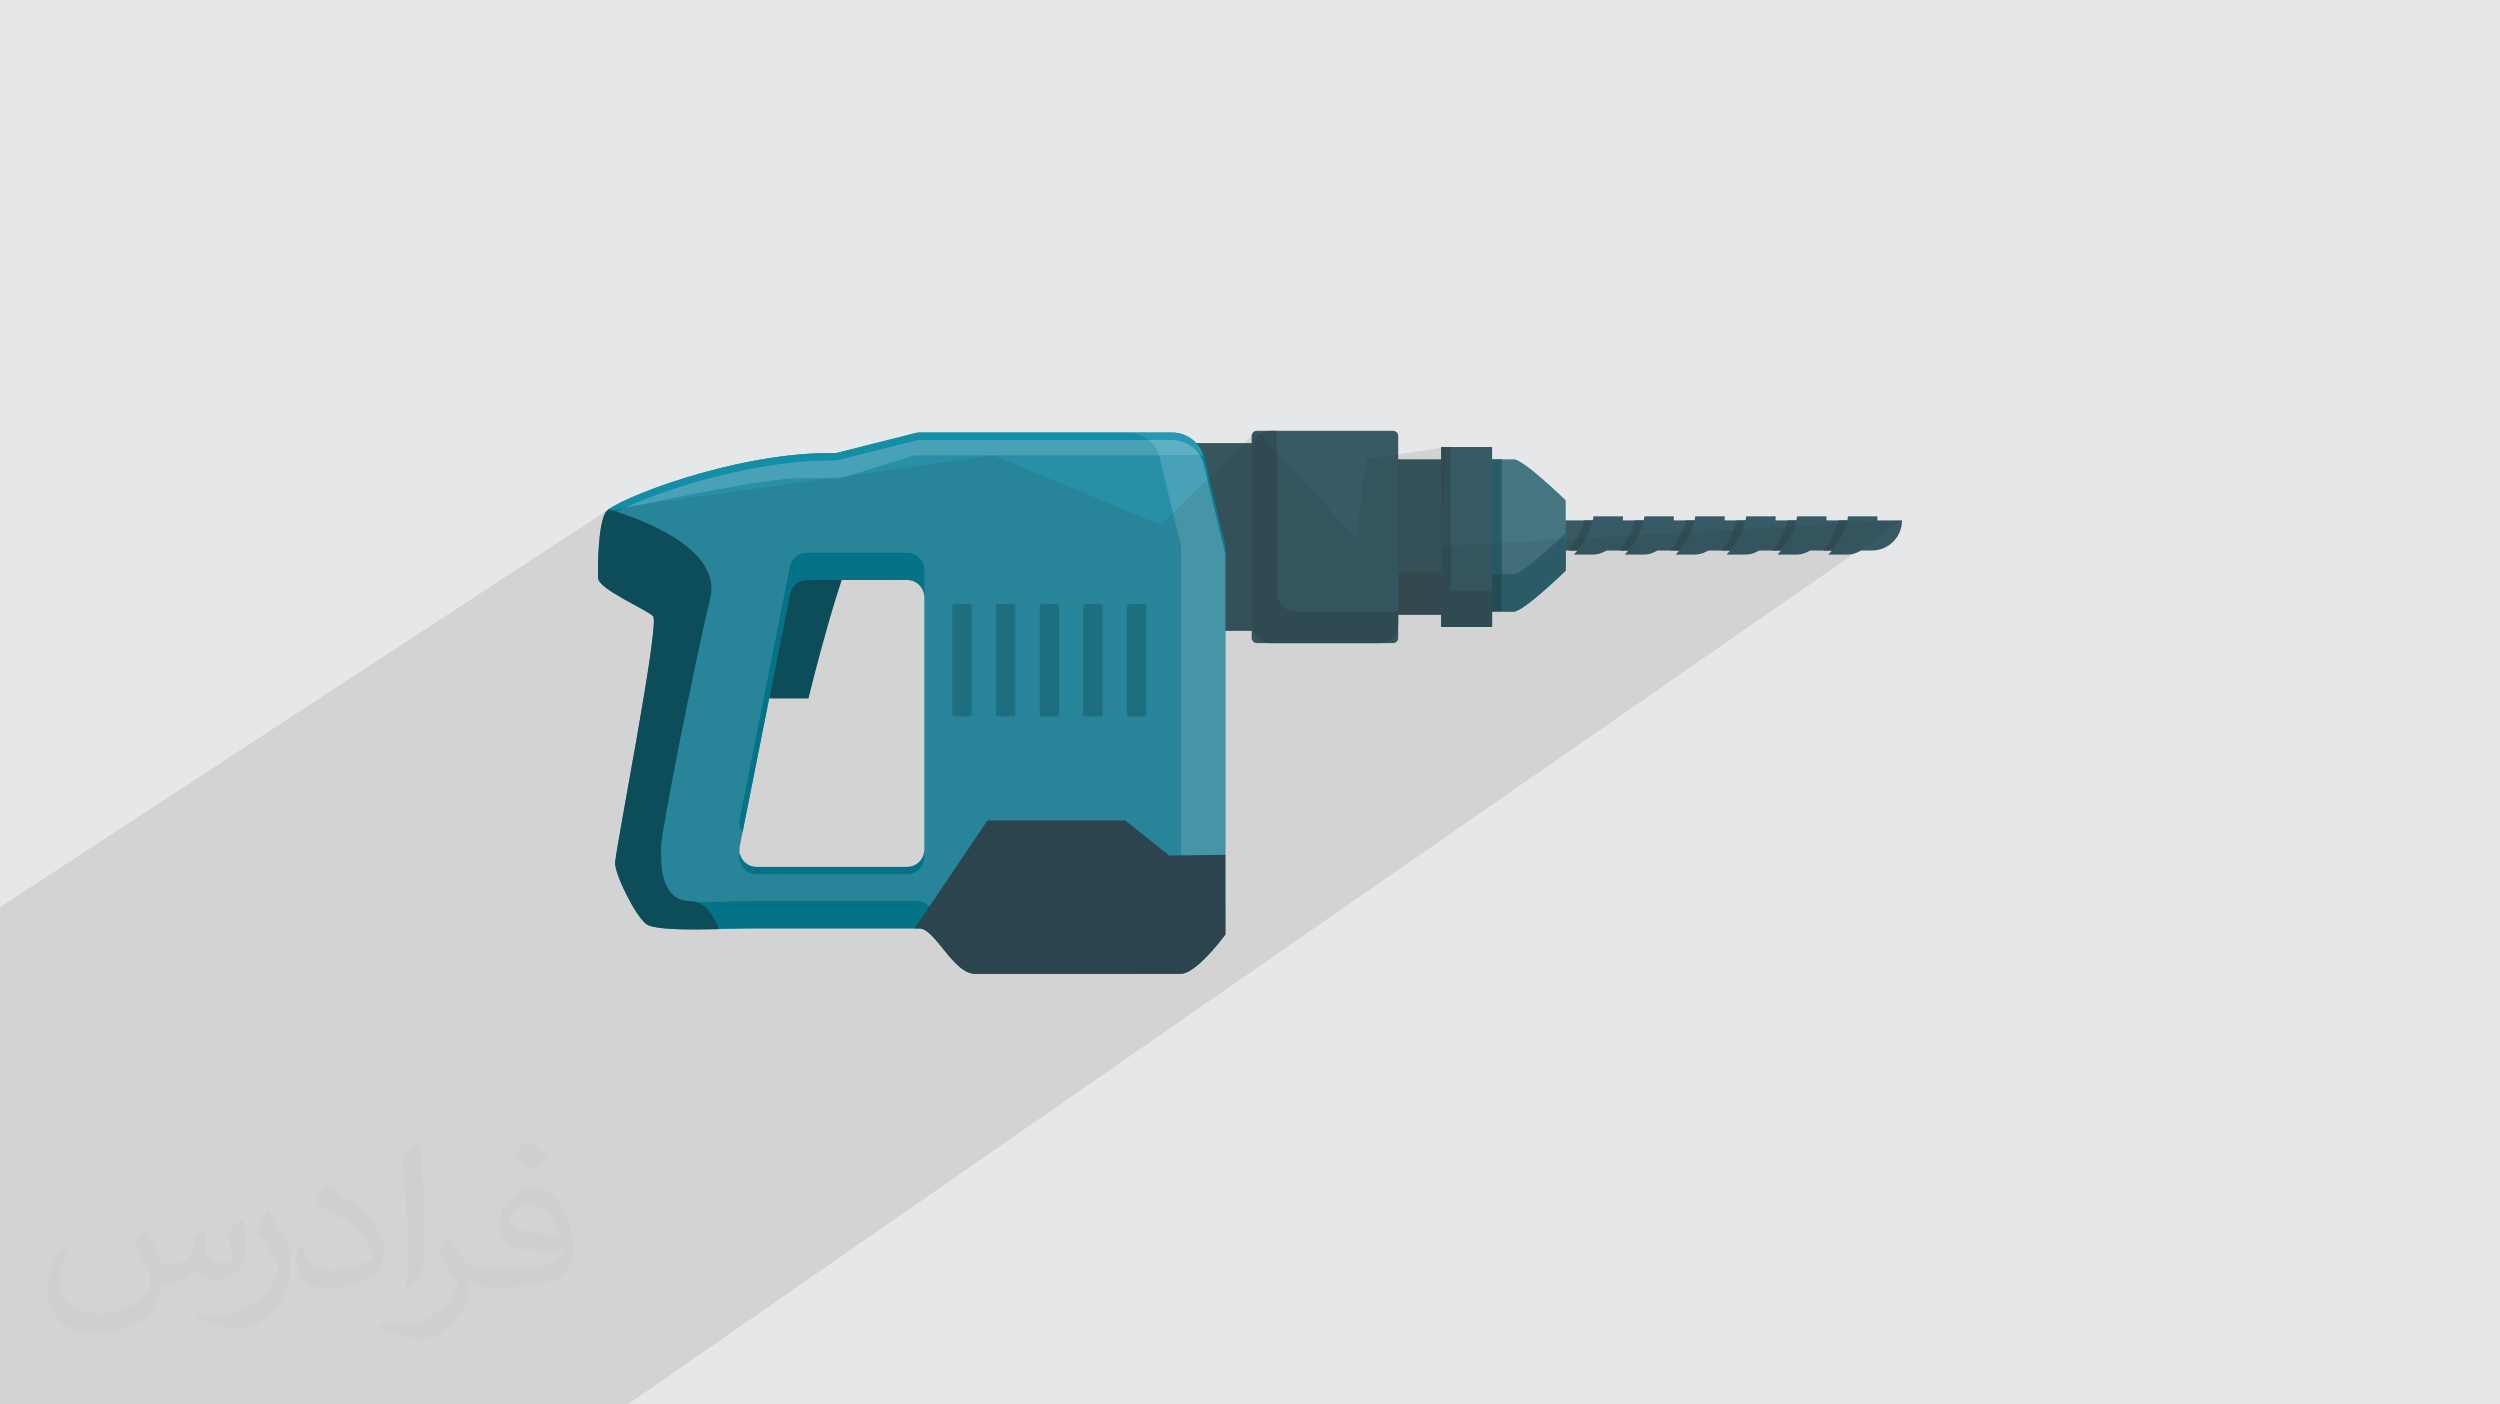 <?xml version="1.0" encoding="UTF-8"?>
<!DOCTYPE svg PUBLIC "-//W3C//DTD SVG 1.0//EN" "http://www.w3.org/TR/2001/REC-SVG-20010904/DTD/svg10.dtd">
<!-- Creator: CorelDRAW -->
<svg xmlns="http://www.w3.org/2000/svg" xml:space="preserve" width="94.192mm" height="52.917mm" version="1.0" style="shape-rendering:geometricPrecision; text-rendering:geometricPrecision; image-rendering:optimizeQuality; fill-rule:evenodd; clip-rule:evenodd"
viewBox="0 0 9404.92 5283.66"
 xmlns:xlink="http://www.w3.org/1999/xlink"
 xmlns:xodm="http://www.corel.com/coreldraw/odm/2003">
 <defs>
  <style type="text/css">
   <![CDATA[
    .fil21 {fill:#EEF8FC;fill-rule:nonzero}
    .fil11 {fill:#D9E5EA;fill-rule:nonzero}
    .fil13 {fill:#C7E0E8;fill-rule:nonzero}
    .fil17 {fill:#B3CBD1;fill-rule:nonzero}
    .fil22 {fill:#5EB0C4;fill-rule:nonzero}
    .fil20 {fill:#48A1B7;fill-rule:nonzero}
    .fil10 {fill:#48A1B6;fill-rule:nonzero}
    .fil23 {fill:#269AB4;fill-rule:nonzero}
    .fil5 {fill:#467582;fill-rule:nonzero}
    .fil9 {fill:#278FA6;fill-rule:nonzero}
    .fil19 {fill:#118FA7;fill-rule:nonzero}
    .fil8 {fill:#344B52;fill-rule:nonzero}
    .fil2 {fill:#375A64;fill-rule:nonzero}
    .fil4 {fill:#35565D;fill-rule:nonzero}
    .fil3 {fill:#314E56;fill-rule:nonzero}
    .fil27 {fill:#1C7688;fill-rule:nonzero}
    .fil6 {fill:#2D616F;fill-rule:nonzero}
    .fil18 {fill:#2B4751;fill-rule:nonzero}
    .fil15 {fill:#0088A3;fill-rule:nonzero}
    .fil25 {fill:#285C69;fill-rule:nonzero}
    .fil12 {fill:#007A92;fill-rule:nonzero}
    .fil26 {fill:#20505D;fill-rule:nonzero}
    .fil24 {fill:#00687B;fill-rule:nonzero}
    .fil14 {fill:#085C6D;fill-rule:nonzero}
    .fil16 {fill:#164B5A;fill-rule:nonzero}
    .fil7 {fill:#0A5160;fill-rule:nonzero}
    .fil1 {fill:#373435;fill-opacity:0.031}
    .fil28 {fill:#2B2A29;fill-opacity:0.102}
    .fil0 {fill:#E6E7E8}
   ]]>
  </style>
 </defs>
 <g id="Layer_x0020_1">
  <polygon class="fil0" points="-0,0 9404.92,0 9404.92,5283.66 -0,5283.66 "/>
  <path class="fil1" d="M548.54 4627.69c17.95,27.21 29.6,53.36 40.96,82.43 8.45,16.91 12.93,48.09 52.57,48.09 11.61,0 28.28,-3.42 43.06,-11.61 16.63,-8.73 29.32,-21.94 35.94,-42l15.85 -53.36 38.57 -19.02 2.64 2.64c-5.27,20.09 -6.59,39.36 -6.59,54.43 0,44.63 38.57,61.56 69.22,61.56 17.95,0 34.09,-8.73 34.09,-25.11 0,-21.13 -8.98,-57.06 -20.62,-89.29 17.95,-17.95 35.94,-35.94 56.53,-50.47l3.17 1.6c8.98,38.04 14,75.56 14,100.66 0,24.57 -10.83,51.79 -19.81,69.49 -18.49,34.87 -51.25,62.62 -90.87,62.62 -30.1,0 -63.65,-15.07 -86.66,-43.06l-1.32 0c-21.66,26.96 -55.22,51.25 -108.86,51.25l-16.63 0c-2.64,35.41 -10.29,60.49 -21.94,82.95 -31.95,62.34 -126.81,106.47 -216.1,106.47 -124.17,0 -186.51,-71.59 -186.51,-166.96 0,-58.91 19.27,-113.6 48.88,-152.42l24.29 10.04c-18.49,35.41 -30.91,68.68 -30.91,101.45 0,89.29 72.66,131.83 156.4,131.83 77.68,0 173.83,-49.41 191.28,-106.72 -6.59,-62.62 -30.1,-91.93 -66.04,-148.99 10.83,-19.02 24.83,-38.04 42.28,-58.38l3.17 0 0 0 0 0 -0.02 -0.09zm1432.13 -336.04c26.15,16.39 51.79,35.66 76.87,57.85 -14,19.81 -31.45,37.79 -53.11,53.64 -25.11,-20.34 -50.19,-37.79 -75.84,-56.27 17.42,-19.55 34.62,-38.29 52.04,-55.22l0 0 0 0 0 0 0 0 0 0 0.03 0zm13.47 244.11c-42.28,0 -76.87,27.75 -76.87,48.34 0,44.13 84.53,57.85 185.72,57.31 -12.68,-51.79 -57.06,-105.68 -108.86,-105.68l0.01 0.03zm-94.86 236.19c54.96,0 103.04,-1.6 139.74,-10.83 40.96,-10.29 75.56,-30.91 75.56,-45.17 0,-3.7 0,-8.19 -1.32,-11.89 -22.98,2.11 -49.41,2.11 -72.38,2.11 -74.49,0 -131.55,-16.91 -154.02,-58.66 -5.55,-11.61 -9.51,-24.57 -9.51,-39.36 0,-40.43 17.42,-79.79 48.09,-107 25.61,-22.45 53.89,-36.44 82.67,-36.44 52.04,0 93.51,41.75 122.57,107.54 15.85,35.94 26.68,77.4 26.68,129.72 0,34.87 -9.51,64.19 -31.17,85.85 -40.43,39.11 -114.92,53.89 -229.04,53.89l-51.79 0 0 0 -13.47 0c-28.28,0 -48.62,-5.02 -64.72,-17.42l-2.64 0c0.79,6.59 1.32,12.93 1.32,19.02 0,25.61 -8.45,58.38 -25.61,84.53 -50.72,75.3 -105.68,108.04 -153.24,108.04 -48.09,0 -107,-18.49 -160.11,-42.54l9.51 -18.49c17.17,7.13 40.96,11.89 73.7,11.89 85.85,0 198.66,-82.43 212.66,-163 -3.17,-6.59 -8.98,-15.32 -17.17,-24.57 -25.11,-29.85 -40.96,-54.68 -55.75,-80.83 12.68,-25.11 24.29,-45.17 35.13,-63.4l4.49 -0.53c36.72,74.77 69.99,117.55 144.23,117.55l11.61 0 0 0 53.89 0 0 0 0 0 0 0 0 0 0 0 0.09 0.01zm-371.98 79c6.34,-34.34 6.87,-72.91 6.87,-108.86l0 -53.36c0,-99.6 -12.68,-244.36 -22.98,-338.68 17.95,-19.27 43.06,-42 62.87,-57.31l5.81 1.6c13.47,118.62 16.63,256 16.63,383.06 0,33.3 -1.32,65.79 -4.49,89.55 -1.85,30.1 -19.27,52.83 -56.53,87.7l-8.19 -3.7zm-382.8 -157.19c1.85,46.77 24.83,83.49 105.15,83.49 49.93,0 92.19,-12.93 138.96,-35.13 8.45,-3.7 12.93,-8.73 12.93,-12.93 0,-29.32 -22.45,-68.15 -60.23,-103.55 -36.72,-33.3 -85.34,-62.62 -130.76,-82.18 -15.6,-6.59 -20.62,-13.47 -20.62,-20.09 0,-13.47 17.95,-41.75 32.77,-62.09l5.02 -0.53c52.04,27.21 110.17,67.64 153.24,112.53 39.11,41.47 63.4,83.49 63.4,129.19 0,33.81 -10.29,65.51 -26.96,95.11 -57.06,28.79 -117.83,50.72 -178.06,50.72 -73.17,0 -123.1,-34.34 -123.1,-114.92 0,-8.73 0,-22.19 3.17,-39.64l25.11 0 0 0 0 0 0 0 0 0 0 0 -0.02 0zm-132.37 -132.9l45.45 73.45c16.63,27.21 32.23,56.81 32.23,103.55l0 59.7c0,48.34 -30.91,100.13 -80.83,151.38 -39.11,34.62 -73.7,49.41 -105.68,49.41 -47.55,0 -101.98,-14.79 -164.85,-41.75l7.13 -18.49c19.81,5.27 42.79,9.77 71.06,9.77 90.36,-0.53 182.8,-66.57 225.08,-147.15 5.02,-9.26 6.87,-17.95 6.87,-24.04 0,-9.26 -5.02,-19.55 -8.98,-28.79 -22.98,-43.31 -48.62,-82.95 -76.87,-119.68 14.79,-23.25 29.6,-45.7 45.7,-67.9l3.7 0.53 0 0 0 0 0 0 0 0 0 0 -0.02 0.01z"/>
  <g id="_2879932087568">
   <path class="fil2" d="M7041.97 2071.07l-1246.84 0 0 -113.35 1360.19 0c0,62.62 -50.76,113.35 -113.35,113.35z"/>
   <path class="fil3" d="M6967.28 2071.07l-108.5 0c25.82,-31.25 47.98,-69.45 57.45,-113.35l113.38 0c-4.21,50.01 -28.29,92.05 -62.34,113.35z"/>
   <path class="fil2" d="M6949.65 2086.31c62.59,0 113.36,-64.38 113.36,-143.83l-110.87 0c-7.92,57.78 -39.8,106.84 -73.79,143.83l71.3 0z"/>
   <path class="fil3" d="M6775.81 2071.07l-108.54 0c25.86,-31.25 48.03,-69.45 57.49,-113.35l113.35 0c-4.21,50.01 -28.28,92.05 -62.31,113.35z"/>
   <path class="fil2" d="M6758.19 2086.31c62.59,0 113.31,-64.38 113.31,-143.83l-110.86 0c-7.91,57.78 -39.77,106.84 -73.73,143.83l71.28 0z"/>
   <path class="fil3" d="M6584.35 2071.07l-108.54 0c25.85,-31.25 47.99,-69.45 57.45,-113.35l113.38 0c-4.21,50.01 -28.25,92.05 -62.3,113.35z"/>
   <path class="fil2" d="M6566.72 2086.31c62.56,0 113.32,-64.38 113.32,-143.83l-110.87 0c-7.91,57.78 -39.76,106.84 -73.76,143.83l71.31 0z"/>
   <path class="fil3" d="M6392.85 2071.07l-108.54 0c25.86,-31.25 48.02,-69.45 57.51,-113.35l113.33 0c-4.19,50.01 -28.26,92.05 -62.31,113.35z"/>
   <path class="fil2" d="M6375.22 2086.31c62.6,0 113.36,-64.38 113.36,-143.83l-110.87 0c-7.94,57.78 -39.8,106.84 -73.79,143.83l71.3 0z"/>
   <path class="fil3" d="M6201.38 2071.07l-108.54 0c25.86,-31.25 48.03,-69.45 57.49,-113.35l113.38 0c-4.24,50.01 -28.31,92.05 -62.34,113.35z"/>
   <path class="fil2" d="M6183.72 2086.31c62.63,0 113.39,-64.38 113.39,-143.83l-110.9 0c-7.91,57.78 -39.76,106.84 -73.76,143.83l71.27 0z"/>
   <path class="fil3" d="M6009.92 2071.07l-108.57 0c25.86,-31.25 48.02,-69.45 57.48,-113.35l113.38 0c-4.21,50.01 -28.28,92.05 -62.3,113.35z"/>
   <path class="fil2" d="M5992.26 2086.31c62.59,0 113.35,-64.38 113.35,-143.83l-110.9 0c-7.9,57.78 -39.76,106.84 -73.73,143.83l71.28 0z"/>
   <polygon class="fil4" points="4303.68,2373.33 4915.55,2373.33 4915.55,1666.83 4303.68,1666.83 "/>
   <path class="fil5" d="M5694.48 1727.9c-37.46,0 -40.83,0 -195.71,0l38.1 286.53 -38.1 286.46c154.89,0 158.25,0 195.71,0 37.46,0 195.71,-154.18 195.71,-154.18l0 -47.53 0 -169.56 0 -47.53c0,0 -158.25,-154.19 -195.71,-154.19z"/>
   <path class="fil6" d="M5694.48 2300.89c-16.34,0 -26.17,0 -44.96,0l0 -141.95c18.7,0 28.83,0 44.96,0 37.46,0 195.67,-154.19 195.67,-154.19l0 94.43 0 47.53c0,0 -154.85,150.89 -194.44,154.13 -0.43,0.05 -0.83,0.05 -1.24,0.05z"/>
   <path class="fil7" d="M2721.24 2627.56c26.4,0 320.2,0 320.2,0 0,0 132.08,-544.75 208.01,-637.21 75.93,-92.43 -181.57,-234.41 -396.15,-42.91 -214.62,191.47 -132.05,680.11 -132.05,680.11z"/>
   <polygon class="fil4" points="4738.36,2312.26 5540.58,2312.26 5540.58,1727.9 4738.36,1727.9 "/>
   <polygon class="fil8" points="5421.74,2312.26 5259.98,2312.26 5259.98,2152.86 5421.74,2152.86 "/>
   <path class="fil9" d="M3477.24 3196.93c0,35.59 -28.86,64.44 -64.43,64.44l-566.84 0c-40.63,0 -71.13,-37.13 -63.2,-77.02l188.96 -950.63c5.97,-30.16 32.43,-51.89 63.21,-51.89l377.87 0c35.58,0 64.43,28.86 64.43,64.47l0 950.63zm932.47 -1569.71l-957.77 0 -305.95 77.02c-378.55,-6.61 -838.53,178.28 -867.13,222.28 -28.63,44.01 -30.82,206.92 -28.63,248.72 2.2,41.82 180.47,116.64 206.88,143.04 26.4,26.4 -143.08,884.76 -143.08,928.8 0,44 74.87,195.85 116.67,228.89 41.82,32.98 314.75,16.51 385.17,16.51 70.4,0 583.26,0 642.68,0 59.41,0 127.63,170.57 209.09,170.57 81.41,0 715.29,0 774.71,0 59.41,0 167.25,-147.47 167.25,-147.47l0 -1461.41 -80.74 -333.25c-13.3,-55 -62.57,-93.73 -119.15,-93.73z"/>
   <path class="fil10" d="M4442.34 3560.71c-6.1,0 -18.24,0 -35.25,0 21.36,-25.19 35.93,-45.11 35.93,-45.11l0 -1461.41 -80.74 -333.25c-0.67,-2.65 -1.39,-5.31 -2.19,-7.9l154.04 0c6.61,10.73 11.62,22.65 14.72,35.44l80.74 333.21 0 291.64 0 1039.92c0,0 -107.84,147.47 -167.25,147.47z"/>
   <path class="fil11" d="M2845.96 3261.37c-0.12,0 -0.23,0 -0.35,0 0.12,0 0.23,0 0.35,0zm-0.4 0c-0.12,0 -0.24,0 -0.36,0 0.12,0 0.24,0 0.36,0zm-0.38 0c-31.03,-0.35 -56.02,-22.4 -62.22,-50.61l0.46 -2.31c5.43,29.23 29.98,52.57 61.76,52.92z"/>
   <path class="fil12" d="M3412.8 3288.9l-566.84 0c-40.63,0 -71.13,-37.17 -63.2,-76.99l0.21 -1.15c6.2,28.22 31.18,50.26 62.22,50.61 0.02,0 0.02,0 0.02,0 0.12,0 0.24,0 0.36,0 0.02,0 0.02,0 0.05,0 0.12,0 0.23,0 0.35,0l0 0 566.84 0c35.58,0 64.43,-28.86 64.43,-64.44l0 27.54c0,35.58 -28.86,64.43 -64.43,64.43z"/>
   <path class="fil11" d="M2314.03 3247.09c0,-0.03 0,-0.03 0,-0.07 0,0.04 0,0.04 0,0.07zm0 -0.09c0,0 0,0 0,-0.03 0,0 0,0.03 0,0.03l0 0zm0 -0.06c0,0 0,-0.03 0,-0.03 0,0 0,0.03 0,0.03l0 0c0,0 0,0 0,0zm0 -0.06c0,-0.03 0.04,-0.03 0.04,-0.05 0,0.02 -0.04,0.02 -0.04,0.05zm0.04 -0.05c0,-0.04 0,-0.04 0,-0.06 0,0.02 0,0.02 0,0.06zm0 -0.09c0,0 0,-0.03 0,-0.03 0,0 0,0.03 0,0.03zm0 -0.06c0,0 0,-0.02 0,-0.02 0,0 0,0 0,0.02zm0 -0.08c0,-0.07 0,-0.12 0,-0.21 0,0.09 0,0.14 0,0.21zm0 -0.26l0 0 0 0zm0 -0.06c0,0 0,-0.03 0,-0.03 0,0.03 0,0.03 0,0.03zm0 -0.06c0,0 0,-0.03 0,-0.03 0,0 0,0.03 0,0.03zm0 -0.09c0,0 0,-0.02 0,-0.02 0,0 0,0 0,0.02zm0 -0.15c0.03,-0.08 0.03,-0.14 0.03,-0.23 0,0.06 0,0.15 -0.03,0.23zm0.03 -0.25c0,-0.03 0,-0.03 0,-0.06 0,0.03 0,0.03 0,0.06zm0 -0.09c0,-0.02 0,-0.02 0,-0.06 0,0.04 0,0.04 0,0.06zm0 -0.08c0,0 0,-0.04 0,-0.07 0,0.03 0,0.07 0,0.07zm0 -0.13c0,0 0,0 0,0 0,0 0,0 0,0zm0 -0.05c0.02,-0.03 0.02,-0.03 0.02,-0.08 0,0.02 0,0.05 -0.02,0.08zm0.02 -0.08c0,-0.06 0,-0.12 0,-0.15 0,0.03 0,0.09 0,0.15zm0 -0.21c0,-0.06 0,-0.11 0,-0.15 0,0.04 0,0.09 0,0.15zm0.04 -0.2c0,0 0,-0.03 0,-0.06 0,0.03 0,0.06 0,0.06zm0 -0.18c0,-0.02 0,-0.05 0,-0.08 0,0.03 0,0.06 0,0.08zm0 -0.08c0.02,-0.2 0.02,-0.41 0.05,-0.6 -0.03,0.23 -0.03,0.4 -0.05,0.6zm0.05 -0.64c0,0 0,-0.05 0,-0.05 0,0 0,0.05 0,0.05zm0 -0.09c0,-0.05 0.03,-0.14 0.03,-0.19 0,0.05 -0.03,0.14 -0.03,0.19zm0.03 -0.23c0,-0.11 0.03,-0.23 0.03,-0.37 0,0.14 -0.03,0.26 -0.03,0.37zm0.03 -0.46c0,-0.03 0,-0.05 0,-0.09 0,0.04 0,0.06 0,0.09zm0.03 -0.11c0,0 0,-0.03 0,-0.06 0,0.03 0,0.03 0,0.06zm0 -0.11c0,0 0,-0.04 0,-0.06 0,0.02 0,0.06 0,0.06zm0 -0.13c0,0 0,-0.02 0,-0.05 0,0.03 0,0.05 0,0.05zm0.03 -0.08c0,-0.03 0,-0.09 0,-0.11 0,0.05 0,0.08 0,0.11zm0 -0.11c0,-0.04 0,-0.06 0,-0.09 0,0.03 0,0.05 0,0.09zm0 -0.12c0,-0.03 0,-0.03 0,-0.03 0,0 0,0 0,0.03zm0.06 -0.35l0 0c0,0 0,0 0,0zm0 -0.06c0,-0.02 0,-0.06 0,-0.06 0,0 0,0.04 0,0.06zm0.02 -0.49c0,-0.02 0.03,-0.02 0.03,-0.02 0,0 -0.03,0 -0.03,0.02zm0.06 -0.38c0,-0.08 0,-0.17 0.03,-0.23 -0.03,0.06 -0.03,0.15 -0.03,0.23zm0.03 -0.25c0,-0.09 0,-0.17 0.02,-0.24 -0.02,0.07 -0.02,0.15 -0.02,0.24zm0.02 -0.26c0,-0.09 0,-0.18 0.04,-0.23 -0.04,0.05 -0.04,0.14 -0.04,0.23zm0.04 -0.29c0,-0.03 0,-0.03 0,-0.06 0,0.03 0,0.03 0,0.06zm0.03 -0.26c0,-0.03 0,-0.06 0,-0.09 0,0.03 0,0.06 0,0.09zm0.02 -0.21c0,-0.02 0,-0.05 0,-0.08 0,0.03 0,0.06 0,0.08zm0 -0.14c0,-0.03 0,-0.03 0,-0.05 0,0.02 0,0.02 0,0.05zm0.04 -0.12c0,-0.02 0,-0.06 0,-0.08 0,0.02 0,0.06 0,0.08zm0 -0.14c0.02,-0.09 0.02,-0.15 0.02,-0.23 0,0.08 0,0.14 -0.02,0.23zm0.02 -0.28c0.03,-0.09 0.03,-0.19 0.03,-0.27 0,0.08 0,0.18 -0.03,0.27zm0.03 -0.27c10.24,-86.98 135.18,-728.12 144.54,-885.95 0.04,0.15 0.04,0.3 0.06,0.44 -9.81,159.35 -134.39,798.62 -144.6,885.51z"/>
   <path class="fil11" d="M2251.79 2069.72c3.29,-56.47 10.91,-117.65 26.72,-142.64 -15.76,24.93 -23.4,86.11 -26.72,142.64zm26.72 -142.66c0.06,-0.09 0.12,-0.18 0.14,-0.23 -0.02,0.05 -0.08,0.14 -0.14,0.23zm0.17 -0.27c0.06,-0.08 0.12,-0.17 0.18,-0.26 -0.06,0.09 -0.12,0.18 -0.18,0.26z"/>
   <path class="fil12" d="M2320.36 1925.18c-5.02,-1.62 -9.85,-3.15 -14.44,-4.59 10.97,-2.37 24.93,-5.39 41.42,-8.95 -9.98,4.76 -18.99,9.27 -26.98,13.54z"/>
   <path class="fil13" d="M4499.97 1666.85l0 0c-22.51,-24.48 -54.63,-39.46 -89.6,-39.63 34.98,0.17 67.13,15.15 89.6,39.63z"/>
   <path class="fil14" d="M4528.85 1720.94c-5.02,-20.75 -15.15,-39.18 -28.89,-54.1l0 0c13.74,14.92 23.86,33.35 28.89,54.1z"/>
   <path class="fil15" d="M4609.59 2081.69l-80.74 -333.21c-3.1,-12.79 -8.11,-24.7 -14.72,-35.44l11.33 0c-16.04,-50.27 -61.78,-85.57 -115.14,-85.83 0.03,0 0.03,0 0.03,0 34.98,0.17 67.1,15.15 89.6,39.63 13.74,14.92 23.86,33.35 28.89,54.1l0 0 80.74 333.25 0 27.5zm-199.29 -454.47c-0.09,0 -0.17,0 -0.28,0 0.11,0 0.19,0 0.28,0z"/>
   <path class="fil11" d="M2452.78 2315.1c-34.77,-28.4 -198.74,-98.7 -202.48,-139.25 3.72,40.12 165.41,109.74 202.54,138.72 -0.03,0.18 -0.06,0.35 -0.06,0.53zm-202.48 -139.25c-0.03,-0.02 -0.03,-0.05 -0.03,-0.08 0,0.03 0,0.06 0.03,0.08zm-0.03 -0.11c0,-0.02 0,-0.06 0,-0.08 0,0.02 0,0.06 0,0.08zm0 -0.14c0,-0.03 0,-0.03 0,-0.06 0,0.03 0,0.03 0,0.06zm-0.03 -0.12c0,-0.03 0,-0.06 0,-0.08 0,0.02 0,0.05 0,0.08zm0 -0.12c0,-0.05 0,-0.08 0,-0.11 0,0.03 0,0.06 0,0.11zm0 -0.11c-0.03,-0.46 -0.06,-0.89 -0.06,-1.39 0,0.5 0.03,0.93 0.06,1.39z"/>
   <path class="fil11" d="M2793.52 3130.31c-0.02,0 -0.02,0 -0.02,-0.04l99.93 -502.71c0.03,0 0,0 0.03,0l-99.94 502.75z"/>
   <path class="fil16" d="M2893.46 2627.56c-0.03,0 0,0 -0.03,0l78.29 -393.84c5.97,-30.16 32.43,-51.89 63.21,-51.89l131.71 0 0 0 -131.71 0c-30.78,0 -57.24,21.73 -63.21,51.89l-78.26 393.84z"/>
   <path class="fil12" d="M2793.5 3130.27c-9.3,-13.65 -14.29,-30.38 -10.74,-48.22l188.96 -950.69c5.97,-30.16 32.43,-51.89 63.21,-51.89l377.87 0c35.58,0 64.43,28.86 64.43,64.47l0 102.36 0 0c0,-35.62 -28.86,-64.47 -64.43,-64.47l-246.16 0 -131.71 0c-30.78,0 -57.24,21.73 -63.21,51.89l-78.29 393.84 -99.93 502.71z"/>
   <path class="fil12" d="M4275.77 3663.06c-211.28,0 -550.1,0 -608.13,0 -81.47,0 -149.68,-170.57 -209.09,-170.57 -59.42,0 -572.27,0 -642.68,0l0 0c-43.34,0 -82.11,0 -112.03,0 -18.2,-46.75 -44.23,-85.85 -80.14,-98.23 78.75,-0.35 158.55,-4.12 192.17,-4.12 70.4,0 583.26,0 642.68,0 59.41,0 127.63,170.57 209.09,170.57 73.04,0 590.97,0 739.46,0 -36.79,43.34 -93.73,102.36 -131.33,102.36zm-1570.83 -167.78c0,-0.03 -0.03,-0.03 -0.03,-0.05 47.82,-1.16 89.12,-2.75 110.96,-2.75 -21.82,0 -63.12,1.59 -110.93,2.8z"/>
   <path class="fil15" d="M2704.9 3495.24c-0.35,-0.9 -0.69,-1.82 -1.07,-2.75 29.92,0 68.69,0 112.03,0l0 0c-21.85,0 -63.14,1.59 -110.96,2.75z"/>
   <path class="fil15" d="M4442.34 3663.06c-17.06,0 -81.47,0 -166.58,0 37.6,0 94.54,-59.01 131.33,-102.36 17,0 29.15,0 35.25,0 59.41,0 167.25,-147.47 167.25,-147.47l0 102.36c0,0 -107.84,147.47 -167.25,147.47z"/>
   <path class="fil12" d="M2464.41 3487.85c-0.09,0 -0.17,-0.04 -0.26,-0.06 0.09,0.02 0.17,0.06 0.26,0.06z"/>
   <path class="fil12" d="M2464.09 3487.79c-15.41,-2.95 -27.07,-6.81 -33.39,-11.8 6.32,4.99 17.98,8.86 33.39,11.8z"/>
   <path class="fil11" d="M2314.03 3247.02l0 -0.02 0 0c0,0.02 0,0.02 0,0.02z"/>
   <path class="fil17" d="M2314.03 3247l0 0 0 0 0 0zm0 -0.06l0 0 0 0z"/>
   <path class="fil2" d="M5240.1 2419.53l-511.58 0c-10.97,0 -19.86,-8.9 -19.86,-19.86l0 -759.17c0,-10.99 8.89,-19.89 19.86,-19.89l511.58 0c10.99,0 19.88,8.9 19.88,19.89l0 759.17c0,10.96 -8.89,19.86 -19.88,19.86z"/>
   <path class="fil3" d="M5187.34 2419.53l-406.08 0c-40.08,0 -72.6,-32.53 -72.6,-72.61l0 -653.67c0,-40.14 32.52,-72.64 72.6,-72.64l21.51 0 0 607.68c0,40.08 32.49,72.6 72.6,72.6l384.61 0 0 11.37 0 34.66c0,40.08 -32.52,72.61 -72.64,72.61z"/>
   <path class="fil18" d="M4609.59 3215.78c-120.22,1.33 -211.26,2.69 -211.26,2.69l-165.1 -132.05 -518.3 0 -274.2 406.08c7.68,0 13.85,0 17.81,0 59.41,0 127.63,170.57 209.09,170.57 81.41,0 715.29,0 774.71,0 59.41,0 167.25,-147.47 167.25,-147.47l0 -299.82z"/>
   <path class="fil7" d="M2599.06 3390.14c-118.83,0 -112.22,-148.56 -112.22,-204.66 0,-56.15 128.76,-703.19 184.86,-934.31 46.05,-189.56 -267.08,-301.24 -381.24,-335.32 -5.59,4.13 -9.7,7.74 -11.59,10.67 -28.63,44.01 -30.82,206.92 -28.63,248.72 2.2,41.82 180.47,116.64 206.88,143.04 26.4,26.4 -143.08,884.76 -143.08,928.8 0,44 74.87,195.85 116.67,228.89 28.86,22.77 167.75,21.99 274.23,19.3 -22.14,-58.15 -56.14,-105.15 -105.88,-105.15z"/>
   <path class="fil19" d="M2278.91 1926.41c0,0 0.04,0 0.04,-0.03 0,0.03 -0.04,0.03 -0.04,0.03z"/>
   <path class="fil20" d="M2347.34 1911.64c143.5,-68.28 482.93,-180.04 778.68,-180.04 6.72,0 13.33,0.03 19.97,0.17l305.95 -77.04 868.6 0c18.23,14.83 32.23,34.92 39.57,58.32l-919.37 0 -277.11 85.85c0,0 0,0 -155.17,0 -122.16,0 -504.08,79.1 -661.12,112.74z"/>
   <path class="fil21" d="M4410.33 1627.22c0,0 0,0 -0.03,0 0.03,0 0.03,0 0.03,0zm-0.31 0c-0.09,0 -0.21,0 -0.32,0 0.11,0 0.23,0 0.32,0z"/>
   <path class="fil22" d="M4514.14 1713.05l-154.04 0c-7.34,-23.4 -21.34,-43.49 -39.57,-58.32l89.17 0c43.45,0 82.58,22.83 104.43,58.32z"/>
   <path class="fil19" d="M2278.97 1926.32c29.41,-43.6 473.11,-222.25 847.11,-222.25 6.66,0 13.3,0.06 19.91,0.17l305.95 -77.02 791.2 0c29.01,0 56.1,10.16 77.39,27.51l-868.6 0 -305.95 77.04c-6.64,-0.14 -13.25,-0.17 -19.97,-0.17 -295.75,0 -635.18,111.76 -778.68,180.04 -16.49,3.55 -30.44,6.58 -41.42,8.95 -5.47,-1.71 -10.67,-3.3 -15.47,-4.73 -5.44,4 -9.52,7.59 -11.48,10.47z"/>
   <path class="fil23" d="M4525.47 1713.05l-11.33 0c-21.85,-35.5 -60.98,-58.32 -104.43,-58.32l-89.17 0c-21.3,-17.34 -48.39,-27.51 -77.39,-27.51l166.57 0 0 0c0.11,0 0.23,0 0.32,0 0.11,0 0.19,0 0.28,0 0.03,0 0.03,0 0.03,0 53.36,0.26 99.1,35.56 115.14,85.83z"/>
   <path class="fil24" d="M2278.86 1926.52c0.03,-0.02 0.03,-0.06 0.05,-0.11 0,0 0.04,0 0.04,-0.03 0,0 0.02,-0.03 0.02,-0.06 1.97,-2.89 6.04,-6.47 11.48,-10.47 4.79,1.44 9.99,3.03 15.47,4.73 -17.3,3.78 -27.06,5.94 -27.06,5.94z"/>
   <polygon class="fil2" points="5421.74,2358.46 5613.25,2358.46 5613.25,1681.67 5421.74,1681.67 "/>
   <polygon class="fil3" points="5613.25,2358.46 5421.74,2358.46 5421.74,1681.67 5458.05,1681.67 5458.05,2221.45 5613.25,2221.45 5613.25,2300.89 "/>
   <path class="fil25" d="M5649.52 2158.94c-9.35,0 -20.84,0 -36.27,0l0 -431.04 36.27 0 0 431.04z"/>
   <path class="fil26" d="M5649.52 2300.89c-9.3,0 -20.74,0 -36.27,0l0 -141.95c15.43,0 26.92,0 36.27,0l0 141.95z"/>
   <path class="fil27" d="M3646.71 2695.2l-55.03 0c-4.84,0 -8.8,-3.92 -8.8,-8.81l0 -404.98c0,-4.85 3.95,-8.77 8.8,-8.77l55.01 0c4.87,0 8.83,3.91 8.83,8.77l0 404.98c0,4.88 -3.95,8.81 -8.81,8.81z"/>
   <path class="fil27" d="M3810.89 2695.2l-55.04 0c-4.88,0 -8.81,-3.92 -8.81,-8.81l0 -404.98c0,-4.85 3.92,-8.77 8.81,-8.77l55.04 0c4.81,0 8.77,3.91 8.77,8.77l0 404.98c0,4.88 -3.95,8.81 -8.77,8.81z"/>
   <path class="fil27" d="M3975.02 2695.2l-55 0c-4.87,0 -8.84,-3.92 -8.84,-8.81l0 -404.98c0,-4.85 3.96,-8.77 8.84,-8.77l55 0c4.88,0 8.83,3.91 8.83,8.77l0 404.98c0,4.88 -3.94,8.81 -8.83,8.81z"/>
   <path class="fil27" d="M4139.16 2695.2l-55 0c-4.88,0 -8.81,-3.92 -8.81,-8.81l0 -404.98c0,-4.85 3.92,-8.77 8.81,-8.77l55 0c4.87,0 8.83,3.91 8.83,8.77l0 404.98c0,4.88 -3.95,8.81 -8.83,8.81z"/>
   <path class="fil27" d="M4303.33 2695.2l-55 0c-4.87,0 -8.83,-3.92 -8.83,-8.81l0 -404.98c0,-4.85 3.95,-8.77 8.83,-8.77l55 0c4.88,0 8.84,3.91 8.84,8.77l0 404.98c0,4.88 -3.95,8.81 -8.84,8.81z"/>
  </g>
  <polygon class="fil28" points="5421.74,2055.03 7155.32,1957.73 2360.92,5283.66 -0,5283.66 -0,3412.78 2290.45,1915.85 3737.18,1713.05 4366.69,1974.79 4728.52,1620.61 5101.11,2024.17 5139.47,1727.9 5439.89,1681.67 "/>
 </g>
</svg>
